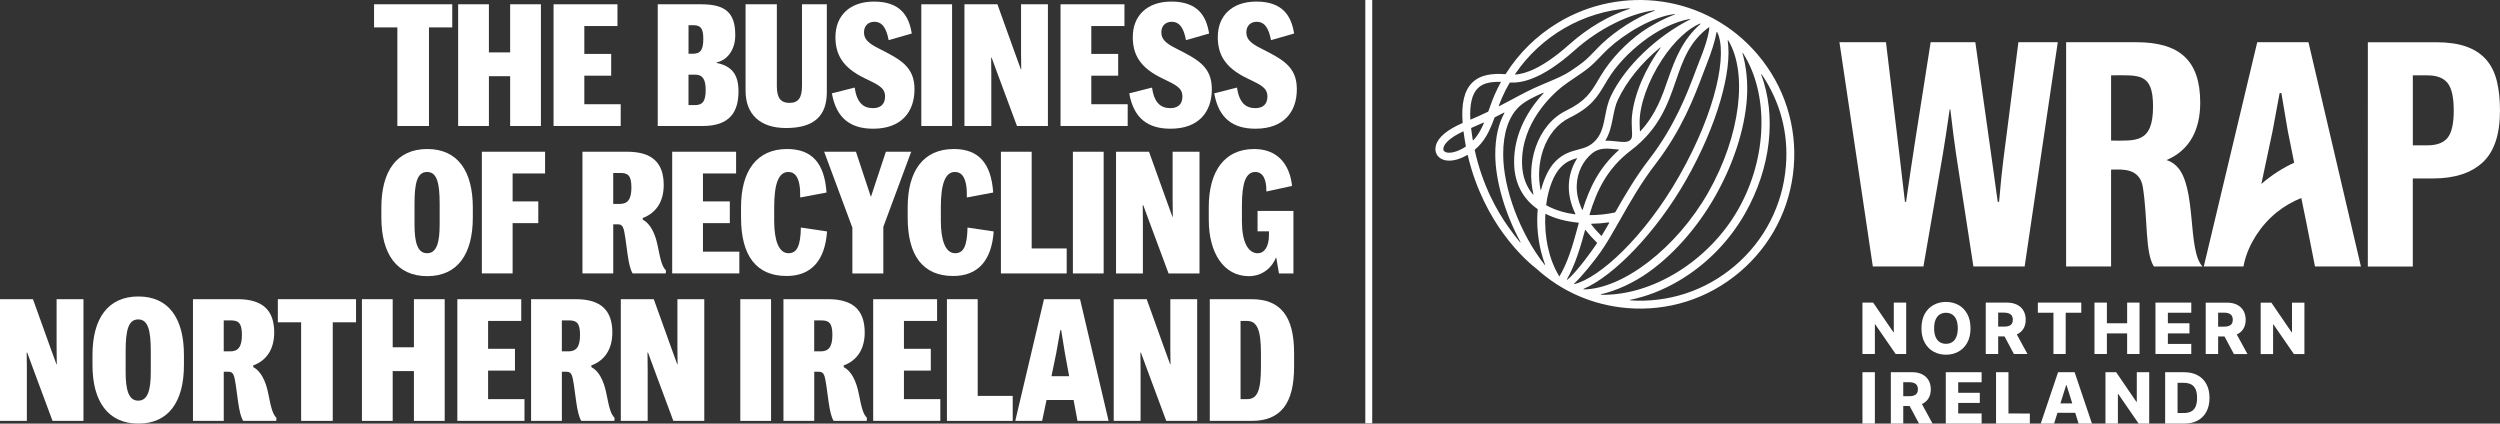 <?xml version="1.0" encoding="UTF-8"?>
<svg id="Layer_2" data-name="Layer 2" xmlns="http://www.w3.org/2000/svg" viewBox="0 0 1767.56 299.5">
  <rect x="0" y="0" width="1767.56" height="299.5" fill="#333333" stroke="none"/>
  <defs>
    <style>
      .cls-1 {
        fill: #fff;
      }
    </style>
  </defs>
  <g id="Layer_1-2" data-name="Layer 1">
    <g>
      <g>
        <path class="cls-1" d="M1413.39,142.7h-.95c0,.06-7.64-55.55-15.84-112.87h-31.58c-10.8,68.69-11.9,75.07-17.4,112.88l-.77-.02c0,.05-5.88-50.7-13.42-112.87h-32.91s23.61,158.58,23.61,158.58h35.78c16.96-98.09,13.27-75.46,18.57-111.09h.44c4.41,35.63,1.2,13.04,16.33,111.09h36.22s23.43-158.57,23.43-158.57h-27.85c-13.26,104.96-10.37,77.82-13.66,112.86"/>
        <path class="cls-1" d="M1531.81,113.17c16.75-7.15,23.8-21.89,23.8-40.62,0-30.34-15.11-42.7-45.19-42.7h-49.62s-.02,158.57-.02,158.57h31.8s0-68.5,0-68.5c7.84-.11,20.33-1.39,22.5,12.62,3.53,22.77,1.48,46.04,7.77,55.86,0,.02.03.02.05.02h34.33c-10.93-11.39-3.84-56.43-18.28-70.88-1.99-1.99-4.35-3.49-7.14-4.37M1492.59,99.42v-46.16c19.62,0,29.67-2.06,29.66,21.98,0,26.21-12.18,24.18-29.66,24.17"/>
        <path class="cls-1" d="M1765.24,56.94c-1.55-6.06-4.12-11.09-7.73-15.09-3.61-4-8.28-6.99-14.03-8.99-5.74-1.99-12.81-3-21.2-3h-48.15s-.02,158.58-.02,158.58h31.8s0-62.28,0-62.28h14.36c15.17,0,26.83-3.77,35.01-11.31,8.17-7.54,12.26-19.75,12.27-36.61,0-8.13-.77-15.23-2.32-21.3M1730.56,97.36c-2.87,3.59-7.62,5.39-14.25,5.39h-10.38s0-49.47,0-49.47h10.38c6.63,0,11.38,1.84,14.25,5.5,2.87,3.67,4.3,10.11,4.3,19.35,0,9.23-1.44,15.65-4.31,19.24"/>
        <path class="cls-1" d="M1595.92,29.85l-37.79,158.57h28.05s.62-2.94.62-2.94c3.11-12.88,11.44-26.11,22.93-35.39,5.24-4.23,11.16-7.62,17.34-10.11,1.18,5.69,2.38,11.38,3.51,17.08l6.18,31.36h32.47s-37.09-158.58-37.09-158.58h-36.22ZM1598.82,130.09l7.92-37.29,5.01-26.99h1.25s4.56,26.99,4.56,26.99l4.47,22.24c-7.73,3.56-15.74,8.51-23.21,15.05"/>
        <path class="cls-1" d="M1242.7,38.54c-36.06-42.49-96.36-49.71-141.41-22.33-15,9.11-27.46,21.4-36.68,36.02-.09.15-.25.23-.43.22-7.93-.58-17.23-.11-23.38,6.08-5.56,5.59-7.74,14.91-6.67,28.41-10.91,4.76-17.25,10.04-18.86,15.72-1.11,3.9.45,6.46.95,7.15,1.69,2.33,4.4,3.62,7.83,3.75.19,0,.39.01.58.01,3.94,0,8.47-1.47,12.75-3.97.14-.08.33,0,.37.16,5.76,24.63,16.26,43.12,24.99,55.15,11.47,15.82,22.08,23.92,23.37,24.88,17.94,16.35,40.24,26.04,64.5,28.02,28.23,2.32,56.66-6.17,79.48-25.54,22.22-18.85,35.76-45.23,38.14-74.26,2.38-29.04-6.69-57.27-25.54-79.48M1036.14,103.77c-4.35,2.88-8.84,4.31-11.88,4.2-1.68-.06-2.86-.55-3.51-1.45,0,0-.54-.82-.09-2.37.63-2.16,3.29-6.33,13.83-11.24.12-.05.25.02.27.15.44,3.49.98,6.88,1.61,10.17.04.21-.05.42-.23.53M1208.51,19.43c-.14,3.14-1.57,10.25-6.68,22.95-.96,2.38-1.98,5.11-3.07,7.99-5.79,15.36-14.52,38.57-32.65,62.12-9.79,12.73-17.31,25.65-23.92,37.3-.15.27-.41.45-.7.51-5.68,1.2-11.47,1.8-17.31,1.79-.24,0-.41-.23-.34-.46,4.96-16.23,12.05-32.24,29.33-45.35,20.01-15.18,26.17-33.09,31.62-48.89,4.9-14.24,9.43-27.82,23.43-38.12.13-.09.31,0,.3.16M1113.86,151.28c.06.13-.04.29-.18.27-6.09-.82-13.56-2.6-20.24-6.33-.18-.1-.28-.31-.25-.51,1.53-11.64,5.38-21.53,10.54-26.7,3.68-3.68,7.29-5.09,11.04-6.15.16-.05.3.13.21.28-3.47,5.44-5.54,11.91-5.78,18.6-.19,5.42.76,12.48,4.67,20.56M1114.79,130.92c.32-8.95,4.45-17.43,11.05-22.67,5.01-3.98,10.83-3.34,16.46-2.72.73.08,1.46.16,2.19.23.16.01.22.21.1.32-14.35,12.73-20.94,27.37-25.6,42.2-.05.16-.28.18-.35.02-2.75-5.84-4.06-11.68-3.85-17.39M1153.81,91.8c.23,4.39.23,5.85-1.24,7.26-1.84,1.77-5.46,1.37-9.65.91-2.36-.26-4.95-.54-7.63-.49-.14,0-.23-.15-.16-.28,3.09-5.04,4.2-10.69,5.27-16.2.85-4.39,1.66-8.53,3.41-12.29,6.28-13.45,17.08-26.57,29.95-37.11.17-.14.4.08.27.26-1.17,1.59-2.33,3.26-3.47,4.99-10.44,15.85-16.92,34.08-16.92,47.57,0,2.06.09,3.82.17,5.37M1137.72,157.68c-1.79,3.13-3.54,6.15-5.27,9.01-.06.1-.21.12-.29.04-2.67-2.66-5.04-5.34-7.11-8.05-.16-.2-.01-.49.25-.49,4.06-.05,8.1-.37,12.1-.96.26-.04.44.23.32.46M1202.3,16.95c-12.47,10.79-18.06,24.83-22.81,38.62-4.31,12.52-8.75,25.37-19.7,37.22-.11.12-.32.05-.33-.11-.02-.38-.04-.77-.06-1.17-.08-1.48-.16-3.16-.16-5.08,0-12.46,6.13-29.51,16-44.49,8.3-12.6,18.62-22.17,26.88-25.3.2-.07.34.18.18.32M1194.97,13.73c-23.05,11.6-46.18,33.07-56.23,54.62-2.04,4.37-2.95,9.06-3.83,13.58-1.23,6.35-2.4,12.35-6.51,17.02-4,4.53-8.07,5.61-12.79,6.86-4.85,1.28-10.34,2.74-15.82,8.22-4.4,4.4-7.95,11.56-10.21,20.14-.05.19-.33.19-.37,0-1.85-9.06-1.26-19.16,1.84-28.24,3.59-10.49,10.21-18.53,18.63-22.65,15.42-7.54,19.77-14.86,25.28-24.12.64-1.08,1.3-2.19,2.01-3.35,11.1-18.23,35.63-38.48,57.89-42.43.21-.04.31.25.12.35M1184.05,10.27c-8.24,3.07-17.87,8.46-23.16,12.22-11.45,8.18-21.92,19.26-28.71,30.41-.72,1.17-1.39,2.31-2.04,3.4-5.42,9.13-9.01,15.15-22.92,21.96-9.77,4.77-17.39,13.96-21.47,25.86-3.66,10.67-4.13,22.65-1.57,33.21.05.19-.19.32-.32.17-4.5-5.25-7.55-12.36-7.74-21.97-.58-28.81,21.4-48.69,28.15-54.09,2.72-2.18,5.95-4.35,9.07-6.44,3.43-2.3,6.97-4.68,10.02-7.18,3-2.45,5.69-5.25,8.3-7.96,1.73-1.8,3.52-3.66,5.34-5.35,11.33-10.51,31.05-22.61,46.97-24.6.22-.03.3.28.09.36M1071.18,52.42c18.33-27.07,48.25-44.34,80.92-46.56.22-.02.28.3.07.37-14.56,4.74-29.42,13.4-42.51,25.08-19.38,17.3-31.46,20.89-38.32,21.41-.15.01-.25-.16-.16-.29M1067.31,58.58c.09-.15.25-.23.42-.23,6.68.36,20.99-.85,45.66-22.87,16.88-15.07,38.33-25.79,56.37-28.23.22-.03.3.29.08.36-13.26,4.65-27.51,14.29-36.67,22.79-1.93,1.79-3.78,3.71-5.56,5.57-2.61,2.71-5.07,5.27-7.81,7.51-2.82,2.31-6.22,4.59-9.5,6.8h0c-4.18,2.87-10.1,5.37-16.37,8.01-1.05.45-2.1.89-3.16,1.34h0c-8.01,3.31-14.59,6.83-21.55,10.57-2.91,1.56-5.96,3.19-9.29,4.9-.15.08-.33-.07-.27-.23.76-2.06,1.53-4.04,2.36-5.92,1.59-3.58,3.36-7.03,5.3-10.37M1039.56,84.37c-.56-10.49,1.18-17.85,5.2-21.9,3.35-3.37,8.32-4.81,16.18-4.58.14,0,.23.16.16.28-1.51,2.76-2.92,5.6-4.21,8.5-1.69,3.81-3.14,8.04-4.57,12.03-.05.14-.15.25-.28.31-3.67,1.76-7.7,3.6-12.22,5.53-.12.05-.26-.04-.27-.17M1041.31,99.08c-.46-2.69-.85-5.45-1.18-8.28-.02-.18.08-.35.25-.42,3.07-1.29,5.91-2.54,8.58-3.75.15-.07.31.09.25.24-1.74,4.08-3.75,7.88-6.36,10.97-.39.46-.8.9-1.21,1.33-.1.11-.29.05-.32-.1M1074.74,171.36c-2.4-2.86-5.12-6.48-7.61-9.92-8.62-11.94-19.06-30.47-24.46-55.29-.03-.14.02-.29.13-.38,1.54-1.31,3-2.75,4.31-4.3,4.4-5.19,7.16-11.73,9.58-18.35.04-.1.11-.18.21-.23,2.31-1.13,4.47-2.23,6.53-3.3.16-.08.33.09.24.25-4.26,7.64-6.48,17.54-6.48,29.21,0,18.84,7.06,42.28,17.85,62.1.11.2-.16.38-.3.21M1092.12,187.26c-17.28-21.88-29.33-53.86-29.33-78.21,0-14.98,3.86-26.58,11.16-33.54,4.12-3.93,10.52-7.05,17.21-9.96.19-.08.35.15.21.3-9.48,10.2-21.31,27.47-20.86,49.79.28,13.87,6.17,24.9,16.61,32.2.06.04.08.1.08.16-.09,1.04-.17,2.09-.22,3.15-.64,12.46,1.4,25.23,5.45,35.92.07.2-.19.35-.32.18M1102.36,195.23c-7.32-12.02-10.61-27.68-9.78-43.84.14-.08.14-.08.27-.16,6.49,3.26,14.27,5.38,23.16,6.21.15.02.26.16.21.31-.42,1.53-.84,3.06-1.25,4.59-3.18,11.69-6.48,23-12.29,32.89-.07.12-.25.12-.33,0M1108.11,197.77c-.16.12-.37-.06-.27-.24,6.06-10.7,9.72-23.31,12.82-34.8.04-.17.27-.22.37-.08,2.25,2.88,4.9,5.84,8,8.85.13.13.16.33.06.49-.73,1.11-1.46,2.18-2.19,3.21-10.69,15.07-16.37,20.72-18.8,22.55M1112.94,200.55c5.72-5.34,14.23-16.03,18.53-22.1,4.59-6.48,9.09-14.43,13.86-22.85,6.94-12.26,14.79-26.15,25.21-39.69,18.63-24.21,27.55-47.89,33.45-63.56,1.07-2.86,2.09-5.56,3.02-7.88,2.73-6.79,5.59-15.58,6.68-21.8.03-.18.27-.22.35-.06,7.4,14.47-.12,55.05-26.85,101.95-24.72,43.36-56.31,71.9-74.08,76.31-.19.04-.31-.19-.17-.32M1119.59,204.26c21.11-8.96,51.21-39.66,72.46-76.93,22.04-38.67,32.77-77.28,29.47-98.69-.03-.2.23-.31.34-.13,13.96,22.76,8.82,67.37-14.19,107.73-22.46,39.39-60.43,68.15-88.01,68.38-.21,0-.26-.28-.07-.36M1131.97,208.42c-.22,0-.25-.32-.04-.37,10.54-2.41,23.02-7.93,34.14-15.94,17.73-12.78,34.23-31.64,46.46-53.1,12.98-22.77,20.99-47.39,22.56-69.34.82-11.44-.48-23.07-3.12-31.97-.06-.21.22-.33.34-.15,18.3,28.63,17.66,73.63-3.46,110.68-20.88,36.62-61,60.95-96.88,60.19M1262.66,117.57c-2.26,27.55-15.11,52.57-36.18,70.45-20.7,17.56-46.89,26.17-73.91,24.34-.22-.01-.24-.33-.02-.37,11.45-2.32,23.07-6.8,34.1-13.26,19.52-11.43,35.8-27.93,47.08-47.72,18.6-32.63,22.29-69.18,11.48-98.33-.08-.21.21-.35.33-.17,13.08,19.36,19.07,41.39,17.13,65.06"/>
        <g>
          <polygon class="cls-1" points="1347.72 250.28 1347.72 213.95 1338.96 213.95 1338.96 234.88 1338.66 234.88 1324.36 213.95 1316.8 213.95 1316.8 250.28 1325.58 250.28 1325.58 229.31 1325.81 229.31 1340.27 250.28 1347.72 250.28"/>
          <path class="cls-1" d="M1384.65,248.62c2.62-1.44,4.7-3.55,6.24-6.33,1.54-2.78,2.31-6.17,2.31-10.16,0-4-.77-7.39-2.3-10.17-1.54-2.78-3.62-4.89-6.23-6.33-2.62-1.44-5.56-2.16-8.81-2.16-3.26,0-6.2.72-8.82,2.16-2.61,1.44-4.69,3.55-6.22,6.33-1.53,2.78-2.3,6.17-2.3,10.16,0,3.99.77,7.36,2.3,10.14,1.53,2.77,3.6,4.89,6.22,6.34,2.61,1.46,5.55,2.18,8.82,2.18,3.25,0,6.19-.72,8.81-2.16ZM1368.47,238.11c-.67-1.63-1-3.63-1-6,0-2.37.33-4.36,1-6,.67-1.63,1.63-2.87,2.88-3.71,1.25-.84,2.75-1.26,4.49-1.26,1.75,0,3.25.42,4.5,1.26,1.25.84,2.21,2.08,2.87,3.71s1,3.63,1,6c0,2.37-.33,4.36-1,6-.67,1.63-1.63,2.87-2.87,3.71-1.25.84-2.75,1.26-4.5,1.26-1.74,0-3.23-.42-4.49-1.26-1.25-.84-2.21-2.08-2.88-3.71Z"/>
          <path class="cls-1" d="M1412.75,237.85h4.5s6.64,12.44,6.64,12.44h9.58s-7.53-13.83-7.53-13.83c2-.92,3.55-2.24,4.64-3.99,1.1-1.76,1.65-3.89,1.65-6.41,0-2.48-.54-4.63-1.61-6.45-1.08-1.82-2.6-3.21-4.58-4.19-1.98-.98-4.33-1.46-7.05-1.46h-15.01s0,36.33,0,36.33h8.78s0-12.43,0-12.43ZM1417.08,221.04c1.31,0,2.42.19,3.32.56.9.37,1.58.93,2.04,1.67s.69,1.67.69,2.79-.23,2.04-.69,2.76-1.14,1.25-2.03,1.6c-.89.35-2,.52-3.33.52h-4.33s0-9.9,0-9.9h4.33Z"/>
          <polygon class="cls-1" points="1451.84 250.29 1460.49 250.29 1460.5 221.09 1471.51 221.09 1471.51 213.96 1440.81 213.96 1440.81 221.09 1451.84 221.09 1451.84 250.29"/>
          <polygon class="cls-1" points="1489.62 235.7 1503.93 235.7 1503.93 250.3 1512.7 250.3 1512.7 213.97 1503.94 213.97 1503.94 228.55 1489.62 228.55 1489.62 213.97 1480.84 213.96 1480.84 250.29 1489.62 250.3 1489.62 235.7"/>
          <polygon class="cls-1" points="1549.29 243.17 1532.74 243.17 1532.74 235.7 1548 235.7 1548 228.55 1532.74 228.55 1532.74 221.1 1549.29 221.1 1549.3 213.97 1523.96 213.97 1523.96 250.3 1549.29 250.3 1549.29 243.17"/>
          <path class="cls-1" d="M1586.1,232.49c1.1-1.76,1.65-3.89,1.65-6.41,0-2.48-.54-4.63-1.61-6.45-1.08-1.82-2.6-3.21-4.58-4.19-1.98-.98-4.33-1.46-7.05-1.46h-15.01s0,36.33,0,36.33h8.78s0-12.43,0-12.43h4.5s6.64,12.44,6.64,12.44h9.58s-7.53-13.83-7.53-13.83c2-.92,3.55-2.24,4.64-3.99ZM1568.27,221.05h4.33c1.31,0,2.42.19,3.32.56.9.37,1.58.93,2.04,1.67.46.74.69,1.67.69,2.79s-.23,2.04-.69,2.76c-.46.72-1.14,1.25-2.03,1.6s-2,.52-3.33.52h-4.33s0-9.9,0-9.9Z"/>
          <polygon class="cls-1" points="1620.51 213.98 1620.51 234.91 1620.21 234.91 1605.91 213.98 1598.36 213.98 1598.35 250.31 1607.13 250.31 1607.14 229.34 1607.37 229.34 1621.82 250.31 1629.27 250.31 1629.28 213.98 1620.51 213.98"/>
          <rect class="cls-1" x="1316.8" y="263.15" width="8.78" height="36.33"/>
          <path class="cls-1" d="M1363.47,281.66c1.1-1.76,1.65-3.89,1.65-6.41,0-2.48-.54-4.63-1.61-6.45-1.08-1.82-2.6-3.21-4.58-4.19-1.98-.98-4.33-1.46-7.05-1.46h-15.01s0,36.33,0,36.33h8.78s0-12.43,0-12.43h4.5s6.64,12.44,6.64,12.44h9.58s-7.53-13.83-7.53-13.83c2-.92,3.55-2.24,4.64-3.99ZM1345.64,270.23h4.33c1.31,0,2.42.19,3.32.56.9.37,1.58.93,2.04,1.67s.69,1.67.69,2.79c0,1.12-.23,2.04-.69,2.76s-1.14,1.25-2.03,1.6c-.89.35-2,.52-3.33.52h-4.33s0-9.9,0-9.9Z"/>
          <polygon class="cls-1" points="1375.72 299.48 1401.05 299.48 1401.05 292.35 1384.5 292.35 1384.5 284.88 1399.76 284.88 1399.76 277.74 1384.5 277.73 1384.5 270.28 1401.05 270.28 1401.06 263.15 1375.72 263.15 1375.72 299.48"/>
          <polygon class="cls-1" points="1420.03 263.16 1411.25 263.15 1411.25 299.49 1435.14 299.49 1435.14 292.36 1420.03 292.35 1420.03 263.16"/>
          <path class="cls-1" d="M1455.11,263.16l-12.26,36.33h9.44s2.39-7.63,2.39-7.63h12.55s2.39,7.63,2.39,7.63h9.44s-12.25-36.33-12.25-36.33h-11.69ZM1456.77,285.19l4.04-12.88h.28l4.04,12.88h-8.36Z"/>
          <polygon class="cls-1" points="1510.77 284.1 1510.47 284.1 1496.17 263.16 1488.62 263.16 1488.61 299.49 1497.4 299.49 1497.4 278.53 1497.63 278.53 1512.08 299.5 1519.53 299.5 1519.54 263.17 1510.77 263.17 1510.77 284.1"/>
          <path class="cls-1" d="M1553.79,265.34c-2.68-1.45-5.87-2.17-9.57-2.17h-13.41s0,36.33,0,36.33h13.43c3.69,0,6.88-.72,9.56-2.17,2.69-1.45,4.75-3.53,6.2-6.25,1.45-2.72,2.17-5.97,2.17-9.76,0-3.77-.73-7.02-2.18-9.73-1.45-2.71-3.52-4.8-6.2-6.24ZM1552.28,287.59c-.73,1.57-1.8,2.7-3.21,3.39-1.41.69-3.14,1.04-5.17,1.04h-4.31s0-21.36,0-21.36h4.19c2.08,0,3.83.35,5.26,1.04,1.43.69,2.5,1.82,3.24,3.37.73,1.56,1.1,3.64,1.1,6.25,0,2.61-.36,4.7-1.09,6.27Z"/>
        </g>
      </g>
      <rect class="cls-1" x="965.3" width="4.89" height="299.29"/>
      <g>
        <path class="cls-1" d="M280.93,19.38h-16.46V3.03h55.28v16.34h-16.46v69.7h-22.35V19.38Z"/>
        <path class="cls-1" d="M323.92,3.03h21.75v34.01h15.02V3.03h21.75v86.05h-21.75v-35.21h-15.02v35.21h-21.75V3.03Z"/>
        <path class="cls-1" d="M391.37,3.03h45.19v15.38h-23.43v19.71h18.99v15.38h-18.99v20.19h25.72v15.38h-47.47V3.03Z"/>
        <path class="cls-1" d="M465.04,3.03h30.65c17.19,0,24.16,5.89,24.16,21.87,0,10.34-5.65,17.67-13.22,19.23v.36c11.3,2.28,15.5,8.77,15.5,20.07,0,14.42-6.01,24.52-25.24,24.52h-31.85V3.03ZM489.92,38.01c5.65,0,7.33-3.24,7.33-10.58s-1.8-9.61-7.09-9.61h-3.36v20.19h3.12ZM491.36,74.3c5.29,0,7.57-2.52,7.57-10.7,0-7.09-1.92-10.82-7.33-10.82h-4.81v21.51h4.57Z"/>
        <path class="cls-1" d="M527.14,64.2V3.03h22.11v57.93c0,8.17,2.64,11.78,9.01,11.78s8.77-3.85,8.77-12.02V3.03h17.55v62.13c0,16.46-8.65,25.36-28.84,25.36-18.75,0-28.6-10.09-28.6-26.32Z"/>
        <path class="cls-1" d="M588.15,66.01l16.1-4.09c1.56,10.58,6.01,14.54,12.98,14.54,5.17,0,8.53-2.64,8.53-8.17,0-6.25-4.45-8.17-14.42-12.98-15.74-7.57-20.67-16.95-20.67-29.08,0-15.14,10.09-25.12,27.28-25.12,18.75,0,24.76,10.34,26.68,22.59l-16.34,4.69c-1.56-8.41-4.45-13.1-10.34-12.98-4.33.12-7.09,3-7.09,7.45,0,4.81,3,7.69,10.46,11.42,15.38,7.81,25.24,12.86,25.24,28.84s-9.25,27.88-29.2,27.88c-15.5,0-25.96-6.85-29.2-25Z"/>
        <path class="cls-1" d="M651.39,3.03h21.75v86.05h-21.75V3.03Z"/>
        <path class="cls-1" d="M681.89,3.03h23.31l12.26,34.13,4.33,11.9h.24l-.12-11.78V3.03h18.99v86.05h-21.87l-13.58-36.53-4.33-11.78h-.36l.12,11.78v36.53h-18.99V3.03Z"/>
        <path class="cls-1" d="M749.82,3.03h45.19v15.38h-23.43v19.71h18.99v15.38h-18.99v20.19h25.72v15.38h-47.47V3.03Z"/>
        <path class="cls-1" d="M798.38,66.01l16.1-4.09c1.56,10.58,6.01,14.54,12.98,14.54,5.17,0,8.53-2.64,8.53-8.17,0-6.25-4.45-8.17-14.42-12.98-15.74-7.57-20.67-16.95-20.67-29.08,0-15.14,10.09-25.12,27.28-25.12,18.75,0,24.76,10.34,26.68,22.59l-16.34,4.69c-1.56-8.41-4.45-13.1-10.34-12.98-4.33.12-7.09,3-7.09,7.45,0,4.81,3,7.69,10.46,11.42,15.38,7.81,25.24,12.86,25.24,28.84s-9.25,27.88-29.2,27.88c-15.5,0-25.96-6.85-29.2-25Z"/>
        <path class="cls-1" d="M858.48,66.01l16.1-4.09c1.56,10.58,6.01,14.54,12.98,14.54,5.17,0,8.53-2.64,8.53-8.17,0-6.25-4.45-8.17-14.42-12.98-15.74-7.57-20.67-16.95-20.67-29.08,0-15.14,10.09-25.12,27.28-25.12,18.75,0,24.76,10.34,26.68,22.59l-16.34,4.69c-1.56-8.41-4.45-13.1-10.34-12.98-4.33.12-7.09,3-7.09,7.45,0,4.81,3,7.69,10.46,11.42,15.38,7.81,25.24,12.86,25.24,28.84s-9.25,27.88-29.2,27.88c-15.5,0-25.96-6.85-29.2-25Z"/>
        <path class="cls-1" d="M269.63,153.91v-7.21c0-25.6,10.82-41.34,32.45-41.34s32.21,15.74,32.21,41.34v7.21c0,25.6-10.7,41.34-32.21,41.34s-32.45-15.74-32.45-41.34ZM310.85,158.72v-14.66c0-14.78-1.92-22.47-8.89-22.47s-8.89,7.69-8.89,22.47v14.66c0,12.5,2.04,20.31,8.89,20.31s8.89-7.69,8.89-20.31Z"/>
        <path class="cls-1" d="M340.67,107.28h44.71v15.38h-22.95v19.71h18.15v15.38h-18.15v35.57h-21.75v-86.05Z"/>
        <path class="cls-1" d="M411.81,193.33v-86.05h31.61c17.79,0,25.84,7.93,25.84,23.55,0,11.78-5.41,19.83-14.9,23.31l.12,1.2c5.17,2.64,8.77,9.49,10.58,18.75,2.16,11.18,3.36,14.66,5.77,17.07l-.12,2.16h-23.43c-1.68-2.76-2.64-7.33-3.49-12.98-.84-5.29-1.44-11.66-2.28-15.74-.84-4.93-2.04-6.01-4.81-6.01h-3.12v34.73h-21.75ZM438.13,144.18c5.53,0,8.29-3,8.29-11.66s-2.64-10.22-7.81-10.22h-5.05v21.87h4.57Z"/>
        <path class="cls-1" d="M475.25,107.28h45.19v15.38h-23.43v19.71h18.99v15.38h-18.99v20.19h25.72v15.38h-47.47v-86.05Z"/>
        <path class="cls-1" d="M523.93,153.91v-7.45c0-25.72,11.18-41.1,32.57-41.1,17.43,0,26.44,9.85,27.88,30.77l-18.63,3.49c.36-14.18-3.61-18.03-8.41-18.03-6.97,0-9.97,8.65-9.97,24.88v9.73c0,13.7,3.24,22.83,10.1,22.83,6.01,0,8.53-5.17,8.77-18.15l18.51,2.76c-1.44,20.31-10.94,31.49-28.6,31.49-21.39,0-32.21-14.3-32.21-41.22Z"/>
        <path class="cls-1" d="M602.65,193.33v-32.69h-.12l-19.83-53.36h22.47l10.46,31.61h.24l10.46-31.61h17.91l-19.71,53.12v32.93h-21.87Z"/>
        <path class="cls-1" d="M641.76,153.91v-7.45c0-25.72,11.18-41.1,32.57-41.1,17.43,0,26.44,9.85,27.88,30.77l-18.63,3.49c.36-14.18-3.61-18.03-8.41-18.03-6.97,0-9.97,8.65-9.97,24.88v9.73c0,13.7,3.24,22.83,10.09,22.83,6.01,0,8.53-5.17,8.77-18.15l18.51,2.76c-1.44,20.31-10.94,31.49-28.6,31.49-21.39,0-32.21-14.3-32.21-41.22Z"/>
        <path class="cls-1" d="M707.67,107.28h21.75v68.38h24.76v17.67h-46.51v-86.05Z"/>
        <path class="cls-1" d="M758.56,107.28h21.75v86.05h-21.75v-86.05Z"/>
        <path class="cls-1" d="M789.06,107.28h23.31l12.26,34.13,4.33,11.9h.24l-.12-11.78v-34.25h18.99v86.05h-21.87l-13.58-36.53-4.33-11.78h-.36l.12,11.78v36.53h-18.99v-86.05Z"/>
        <path class="cls-1" d="M854.63,155.47v-9.01c0-25.48,11.18-41.1,32.09-41.1,16.34,0,25.12,10.58,26.8,26.08l-18.15,3.97c.12-9.01-2.64-13.82-7.81-13.82-6.85,0-9.49,8.05-9.49,23.68v11.3c0,14.42,4.33,22.47,11.18,22.47,4.81,0,7.93-4.81,7.93-12.74v-2.76h-8.05v-14.42h25.36v44.23h-10.22l-1.92-11.18h-.24c-3.61,8.77-11.3,13.1-18.99,13.1-18.15,0-28.48-16.7-28.48-39.78Z"/>
        <path class="cls-1" d="M0,211.53h23.31l12.26,34.13,4.33,11.9h.24l-.12-11.78v-34.25h18.99v86.05h-21.87l-13.58-36.53-4.33-11.78h-.36l.12,11.78v36.53H0v-86.05Z"/>
        <path class="cls-1" d="M65.39,258.16v-7.21c0-25.6,10.82-41.34,32.45-41.34s32.21,15.74,32.21,41.34v7.21c0,25.6-10.7,41.34-32.21,41.34s-32.45-15.74-32.45-41.34ZM106.61,262.97v-14.66c0-14.78-1.92-22.47-8.89-22.47s-8.89,7.69-8.89,22.47v14.66c0,12.5,2.04,20.31,8.89,20.31s8.89-7.69,8.89-20.31Z"/>
        <path class="cls-1" d="M136.43,297.58v-86.05h31.61c17.79,0,25.84,7.93,25.84,23.55,0,11.78-5.41,19.83-14.9,23.31l.12,1.2c5.17,2.64,8.77,9.49,10.58,18.75,2.16,11.18,3.36,14.66,5.77,17.07l-.12,2.16h-23.43c-1.68-2.76-2.64-7.33-3.49-12.98-.84-5.29-1.44-11.66-2.28-15.74-.84-4.93-2.04-6.01-4.81-6.01h-3.12v34.73h-21.75ZM162.75,248.42c5.53,0,8.29-3,8.29-11.66s-2.64-10.22-7.81-10.22h-5.05v21.87h4.57Z"/>
        <path class="cls-1" d="M212.9,227.87h-16.46v-16.34h55.28v16.34h-16.46v69.7h-22.35v-69.7Z"/>
        <path class="cls-1" d="M255.89,211.53h21.75v34.01h15.02v-34.01h21.75v86.05h-21.75v-35.21h-15.02v35.21h-21.75v-86.05Z"/>
        <path class="cls-1" d="M323.34,211.53h45.19v15.38h-23.43v19.71h18.99v15.38h-18.99v20.19h25.72v15.38h-47.47v-86.05Z"/>
        <path class="cls-1" d="M375.49,297.58v-86.05h31.61c17.79,0,25.84,7.93,25.84,23.55,0,11.78-5.41,19.83-14.9,23.31l.12,1.2c5.17,2.64,8.77,9.49,10.58,18.75,2.16,11.18,3.36,14.66,5.77,17.07l-.12,2.16h-23.43c-1.68-2.76-2.64-7.33-3.49-12.98-.84-5.29-1.44-11.66-2.28-15.74-.84-4.93-2.04-6.01-4.81-6.01h-3.12v34.73h-21.75ZM401.81,248.42c5.53,0,8.29-3,8.29-11.66s-2.64-10.22-7.81-10.22h-5.05v21.87h4.57Z"/>
        <path class="cls-1" d="M438.93,211.53h23.31l12.26,34.13,4.33,11.9h.24l-.12-11.78v-34.25h18.99v86.05h-21.87l-13.58-36.53-4.33-11.78h-.36l.12,11.78v36.53h-18.99v-86.05Z"/>
        <path class="cls-1" d="M523.41,211.53h21.75v86.05h-21.75v-86.05Z"/>
        <path class="cls-1" d="M553.92,297.58v-86.05h31.61c17.79,0,25.84,7.93,25.84,23.55,0,11.78-5.41,19.83-14.9,23.31l.12,1.2c5.17,2.64,8.77,9.49,10.58,18.75,2.16,11.18,3.36,14.66,5.77,17.07l-.12,2.16h-23.43c-1.68-2.76-2.64-7.33-3.49-12.98-.84-5.29-1.44-11.66-2.28-15.74-.84-4.93-2.04-6.01-4.81-6.01h-3.12v34.73h-21.75ZM580.23,248.42c5.53,0,8.29-3,8.29-11.66s-2.64-10.22-7.81-10.22h-5.05v21.87h4.57Z"/>
        <path class="cls-1" d="M617.35,211.53h45.19v15.38h-23.43v19.71h18.99v15.38h-18.99v20.19h25.72v15.38h-47.47v-86.05Z"/>
        <path class="cls-1" d="M669.5,211.53h21.75v68.38h24.76v17.67h-46.51v-86.05Z"/>
        <path class="cls-1" d="M759.04,282.79h-19.11l-3.12,14.78h-18.99l20.31-86.05h25.48l20.19,86.05h-21.99l-2.76-14.78ZM743.41,265.97h12.5l-3-16.34-2.64-16.22h-.6l-2.88,16.22-3.37,16.34Z"/>
        <path class="cls-1" d="M787.43,211.53h23.31l12.26,34.13,4.33,11.9h.24l-.12-11.78v-34.25h18.99v86.05h-21.87l-13.58-36.53-4.33-11.78h-.36l.12,11.78v36.53h-18.99v-86.05Z"/>
        <path class="cls-1" d="M855.35,211.53h29.56c20.67,0,30.04,12.38,30.04,37.98v9.85c0,25.84-9.37,38.22-30.04,38.22h-29.56v-86.05ZM881.79,282.19c7.33,0,9.73-6.25,9.73-22.95v-9.85c0-16.34-2.88-22.47-9.73-22.47h-4.69v55.28h4.69Z"/>
      </g>
    </g>
  </g>
</svg>